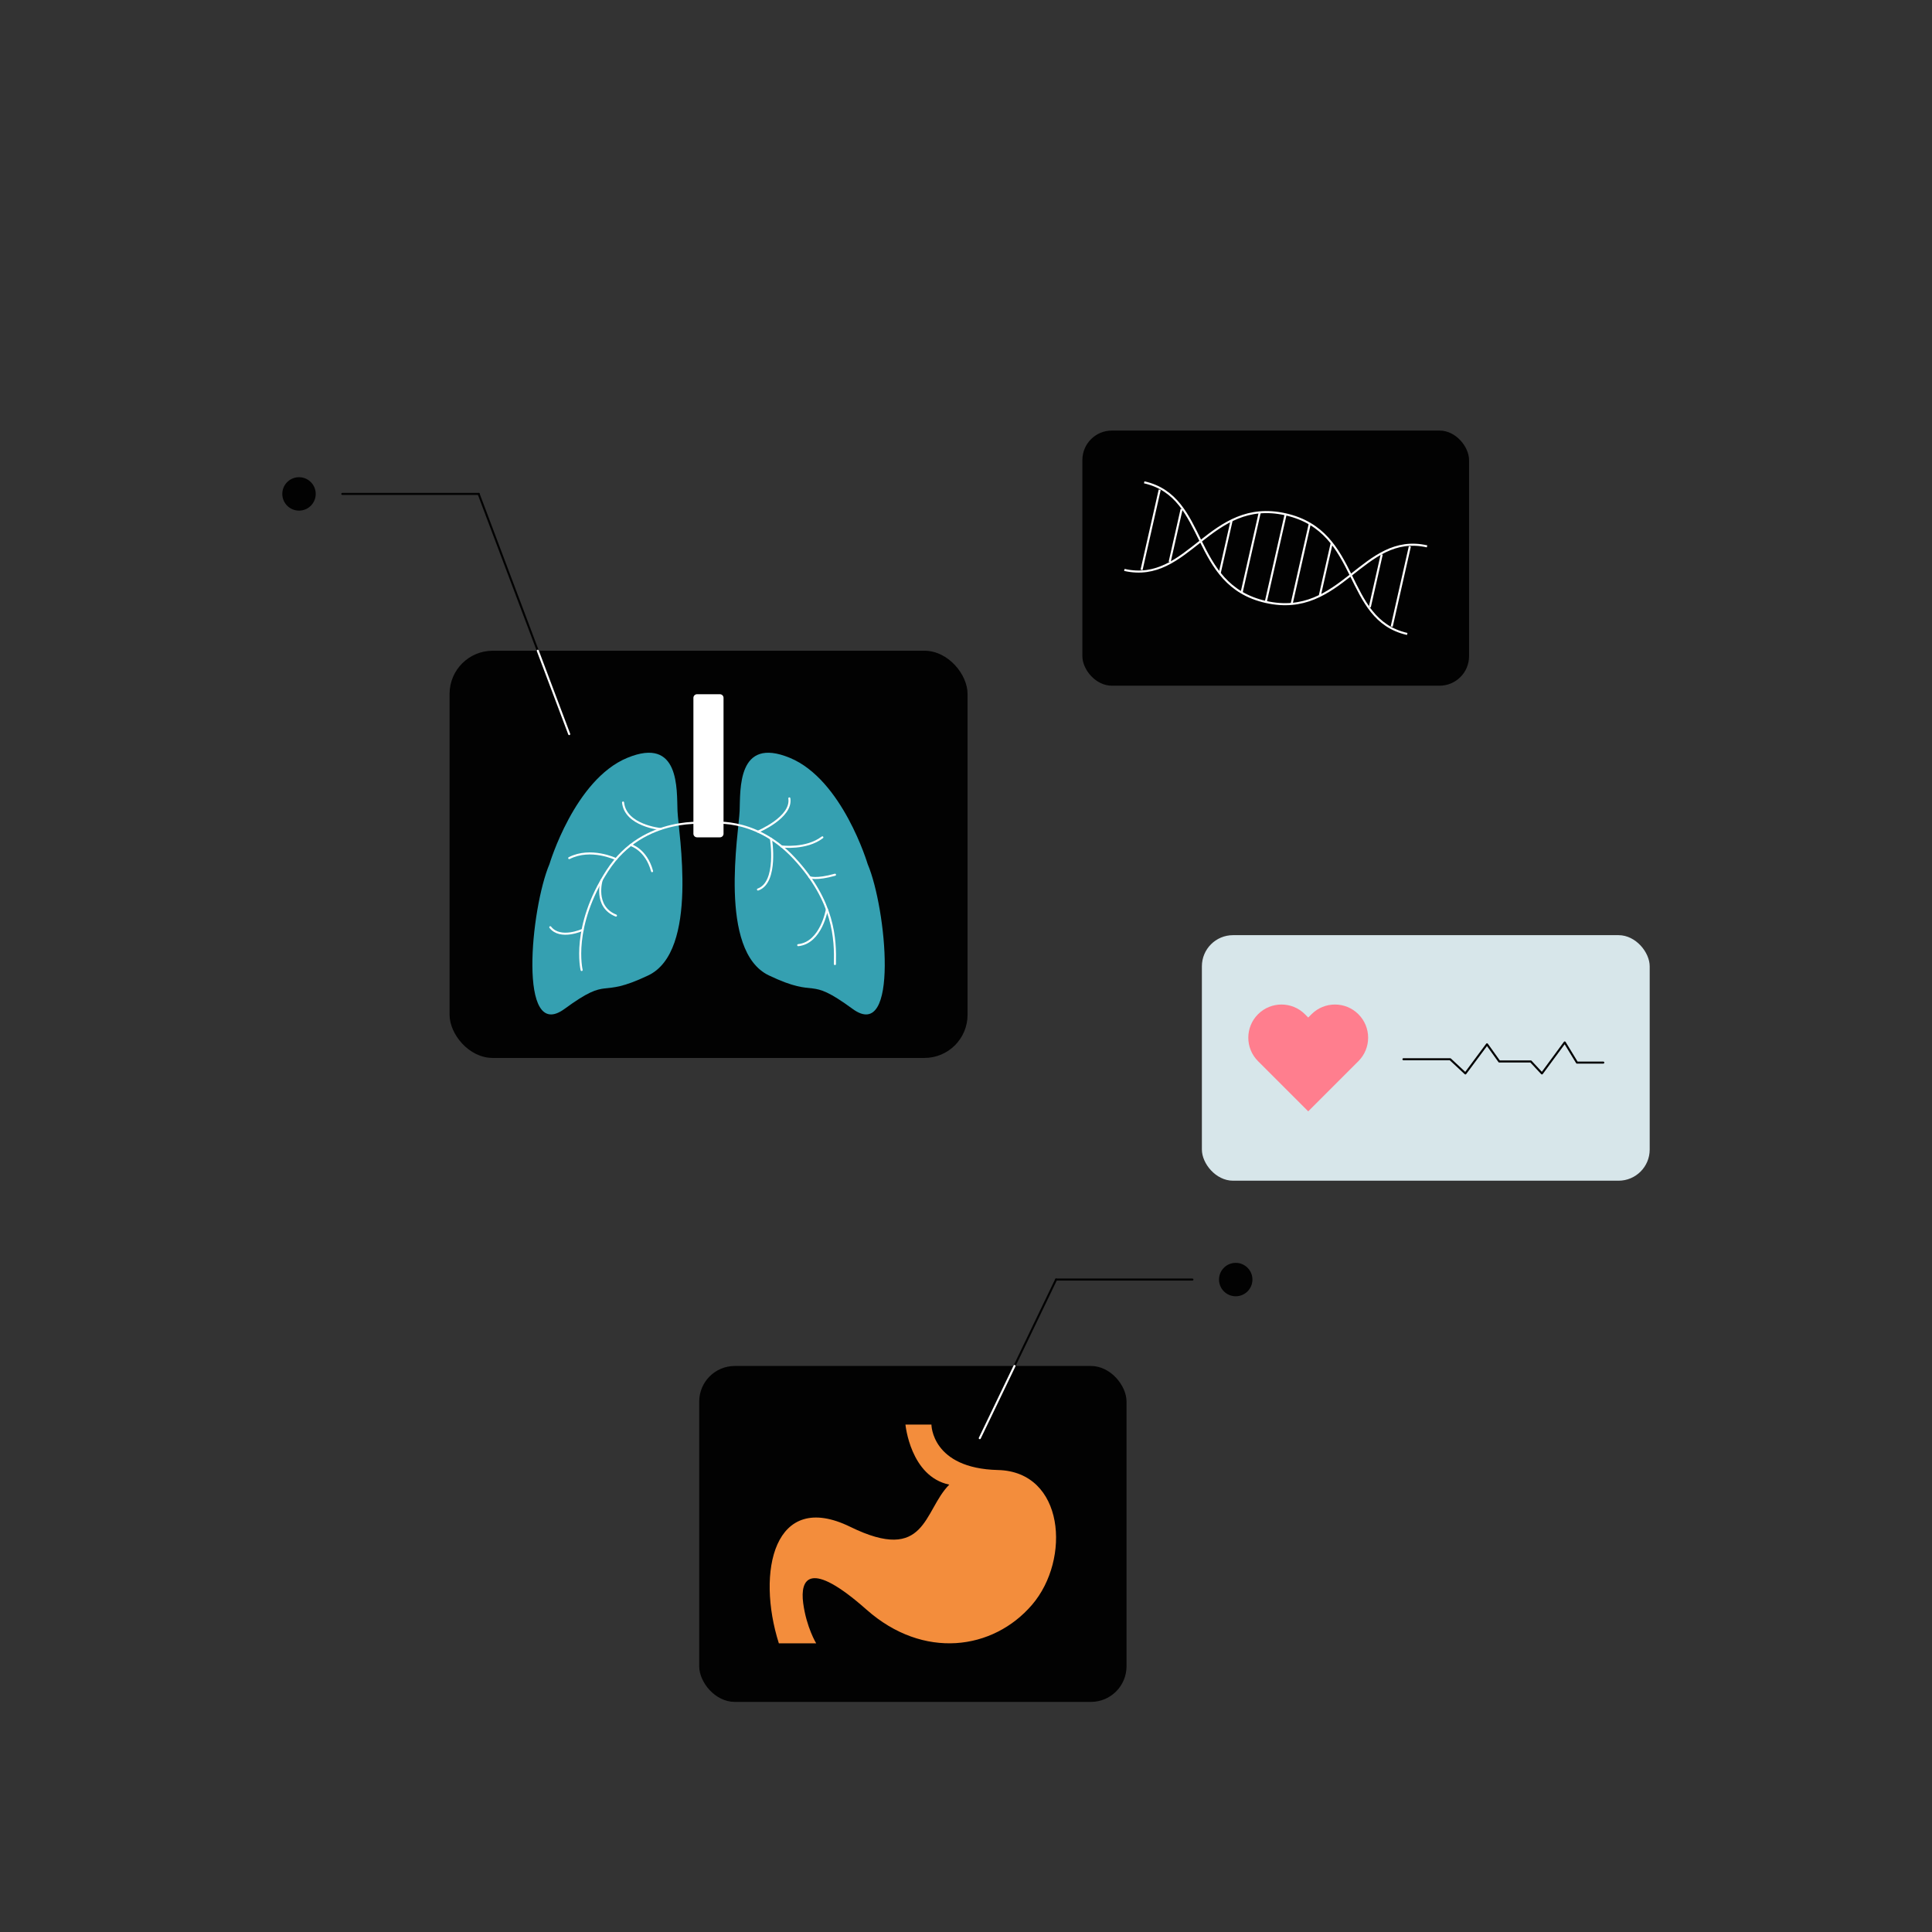 <!--?xml version="1.0" encoding="UTF-8"?--><svg id="Layer_1" xmlns="http://www.w3.org/2000/svg" viewBox="0 0 1600 1600"><rect x="0" y="0" width="1600" height="1600" fill="#333333" stroke="none"/><defs><style>.cls-1,.cls-2{stroke-miterlimit:10;}.cls-1,.cls-2,.cls-3,.cls-4{fill:none;stroke-width:1.70px;}.cls-1,.cls-2,.cls-4{stroke:#fff;}.cls-1,.cls-3,.cls-4{stroke-linecap:round;}.cls-5{fill:#020202;}.cls-6{fill:#fff;}.cls-7{fill:#F38D3C;}.cls-8{fill:#FF7E8E;}.cls-9{fill:#D7E6EA;}.cls-10{fill:#35A0B1;}.cls-3{stroke:#020202;}.cls-3,.cls-4{stroke-linejoin:round;}</style></defs><g id="medicine_medication_science_medicine_box_ui"><rect class="cls-5" x="372.32" y="538.91" width="428.97" height="337.23" rx="35.72" ry="35.72"></rect><path class="cls-10" d="m455.04,715.63s20.79-70,64.46-88.02,40.89,26.34,41.58,44.01c.69,17.67,18.02,116.09-24.26,136.19-42.28,20.1-30.5-.69-69.31,27.72-38.81,28.42-28-83.28-12.48-119.9Z"></path><path class="cls-10" d="m718.57,715.63s-20.79-70-64.46-88.02c-43.66-18.02-40.89,26.34-41.58,44.01-.69,17.67-18.02,116.09,24.26,136.19s30.5-.69,69.31,27.72c38.81,28.42,28-83.28,12.48-119.9Z"></path><path class="cls-1" d="m481.69,803.32s-8.82-35.78,21.35-82.33c30.17-46.56,83.69-39.21,83.69-39.21,0,0,37.58-6.86,70.9,28.91,33.33,35.78,34.31,67.14,33.82,87.72"></path><path class="cls-1" d="m638.47,694.59s5.92,36.19-10.74,42.08"></path><path class="cls-1" d="m670.57,726.52s5.34,2.31,20.94-2.1"></path><path class="cls-1" d="m647.32,701.02s20.38,2.63,33.72-7.57"></path><path class="cls-1" d="m684.81,753.06s-4.64,27.71-23.75,29.67"></path><path class="cls-1" d="m627.73,688.74s28.42-11.86,25.97-27.55"></path><path class="cls-1" d="m547,686.56s-29.04-2.82-31-21.94"></path><path class="cls-1" d="m498.25,728.84s-6.76,22.04,11.86,29.39"></path><path class="cls-1" d="m522.3,699.82s12.81,3.52,17.71,21.65"></path><path class="cls-1" d="m510.12,711.49s-20.71-10.02-38.72-.84"></path><path class="cls-1" d="m482.5,770.06s-18.45,8.49-26.78-2.16"></path><path class="cls-6" d="m599.2,577.92v112.53c0,1.67-1.35,2.99-2.99,2.99h-18.97c-1.64,0-2.99-1.32-2.99-2.99v-112.53c0-1.64,1.35-2.99,2.99-2.99h18.97c1.64,0,2.99,1.35,2.99,2.99Z"></path><line class="cls-3" x1="445.37" y1="538.91" x2="396.4" y2="409.04"></line><line class="cls-4" x1="471.4" y1="607.95" x2="445.37" y2="538.91"></line><line class="cls-3" x1="283.48" y1="409.04" x2="396.4" y2="409.04"></line><circle class="cls-5" cx="247.63" cy="409.04" r="13.84"></circle><rect class="cls-5" x="579.06" y="1131.24" width="353.88" height="278.2" rx="29.47" ry="29.47"></rect><path class="cls-7" d="m645.01,1360.92c-18.82-59.15-4.03-127.38,59.15-96.46,63.18,30.92,60.49-13.44,82-34.95-32.26-6.72-36.3-49.74-36.3-49.74h21.51s0,36.3,55.12,37.64,60.49,73.94,28.23,111.58c-32.26,37.64-90.07,45.71-137.12,4.03-47.05-41.67-55.12-25.54-52.43-5.38,2.69,20.16,10.75,33.28,10.75,33.28h-30.92Z"></path><line class="cls-3" x1="840.17" y1="1131.24" x2="874.6" y2="1059.68"></line><line class="cls-4" x1="811.41" y1="1191.03" x2="840.17" y2="1131.24"></line><line class="cls-3" x1="987.52" y1="1059.68" x2="874.6" y2="1059.68"></line><circle class="cls-5" cx="1023.37" cy="1059.68" r="13.84"></circle><rect class="cls-9" x="995.35" y="774.46" width="370.86" height="203.35" rx="25.79" ry="25.79"></rect><path class="cls-8" d="m1124.98,839.95c-10.73-10.73-28.12-10.73-38.85,0l-2.72,2.72-2.72-2.72c-10.73-10.73-28.12-10.73-38.85,0-10.73,10.73-10.73,28.12,0,38.85l2.72,2.72,38.85,38.85,38.85-38.85,2.72-2.72c10.73-10.73,10.73-28.12,0-38.85Z"></path><polyline class="cls-3" points="1162.28 877.22 1200.99 877.22 1213.57 888.96 1231.48 864.86 1241.64 879.07 1267.77 879.07 1276.96 888.96 1295.84 863.31 1306 880 1327.77 880"></polyline><rect class="cls-5" x="896.37" y="356.57" width="320.24" height="211.3" rx="24.43" ry="24.43"></rect><path class="cls-2" d="m1165.4,525.02c-53.38-12.09-37.76-84.82-100.7-99.07-62.95-14.25-80.17,58.12-133.55,46.03"></path><path class="cls-2" d="m1181.83,452.47c-53.38-12.09-70.61,60.28-133.55,46.03-62.95-14.25-47.32-86.98-100.7-99.07"></path><line class="cls-2" x1="1064.7" y1="425.95" x2="1048.27" y2="498.5"></line><line class="cls-2" x1="1084.72" y1="433.69" x2="1069.68" y2="500.13"></line><line class="cls-2" x1="1102.87" y1="449.74" x2="1092.97" y2="493.47"></line><line class="cls-2" x1="1043.29" y1="424.31" x2="1028.25" y2="490.75"></line><line class="cls-2" x1="1020" y1="430.98" x2="1010.1" y2="474.71"></line><line class="cls-2" x1="1167.59" y1="452.45" x2="1152.55" y2="518.89"></line><line class="cls-2" x1="1144.3" y1="459.12" x2="1134.4" y2="502.85"></line><line class="cls-2" x1="960.43" y1="405.55" x2="945.39" y2="471.99"></line><line class="cls-2" x1="978.57" y1="421.6" x2="968.67" y2="465.33"></line></g></svg>